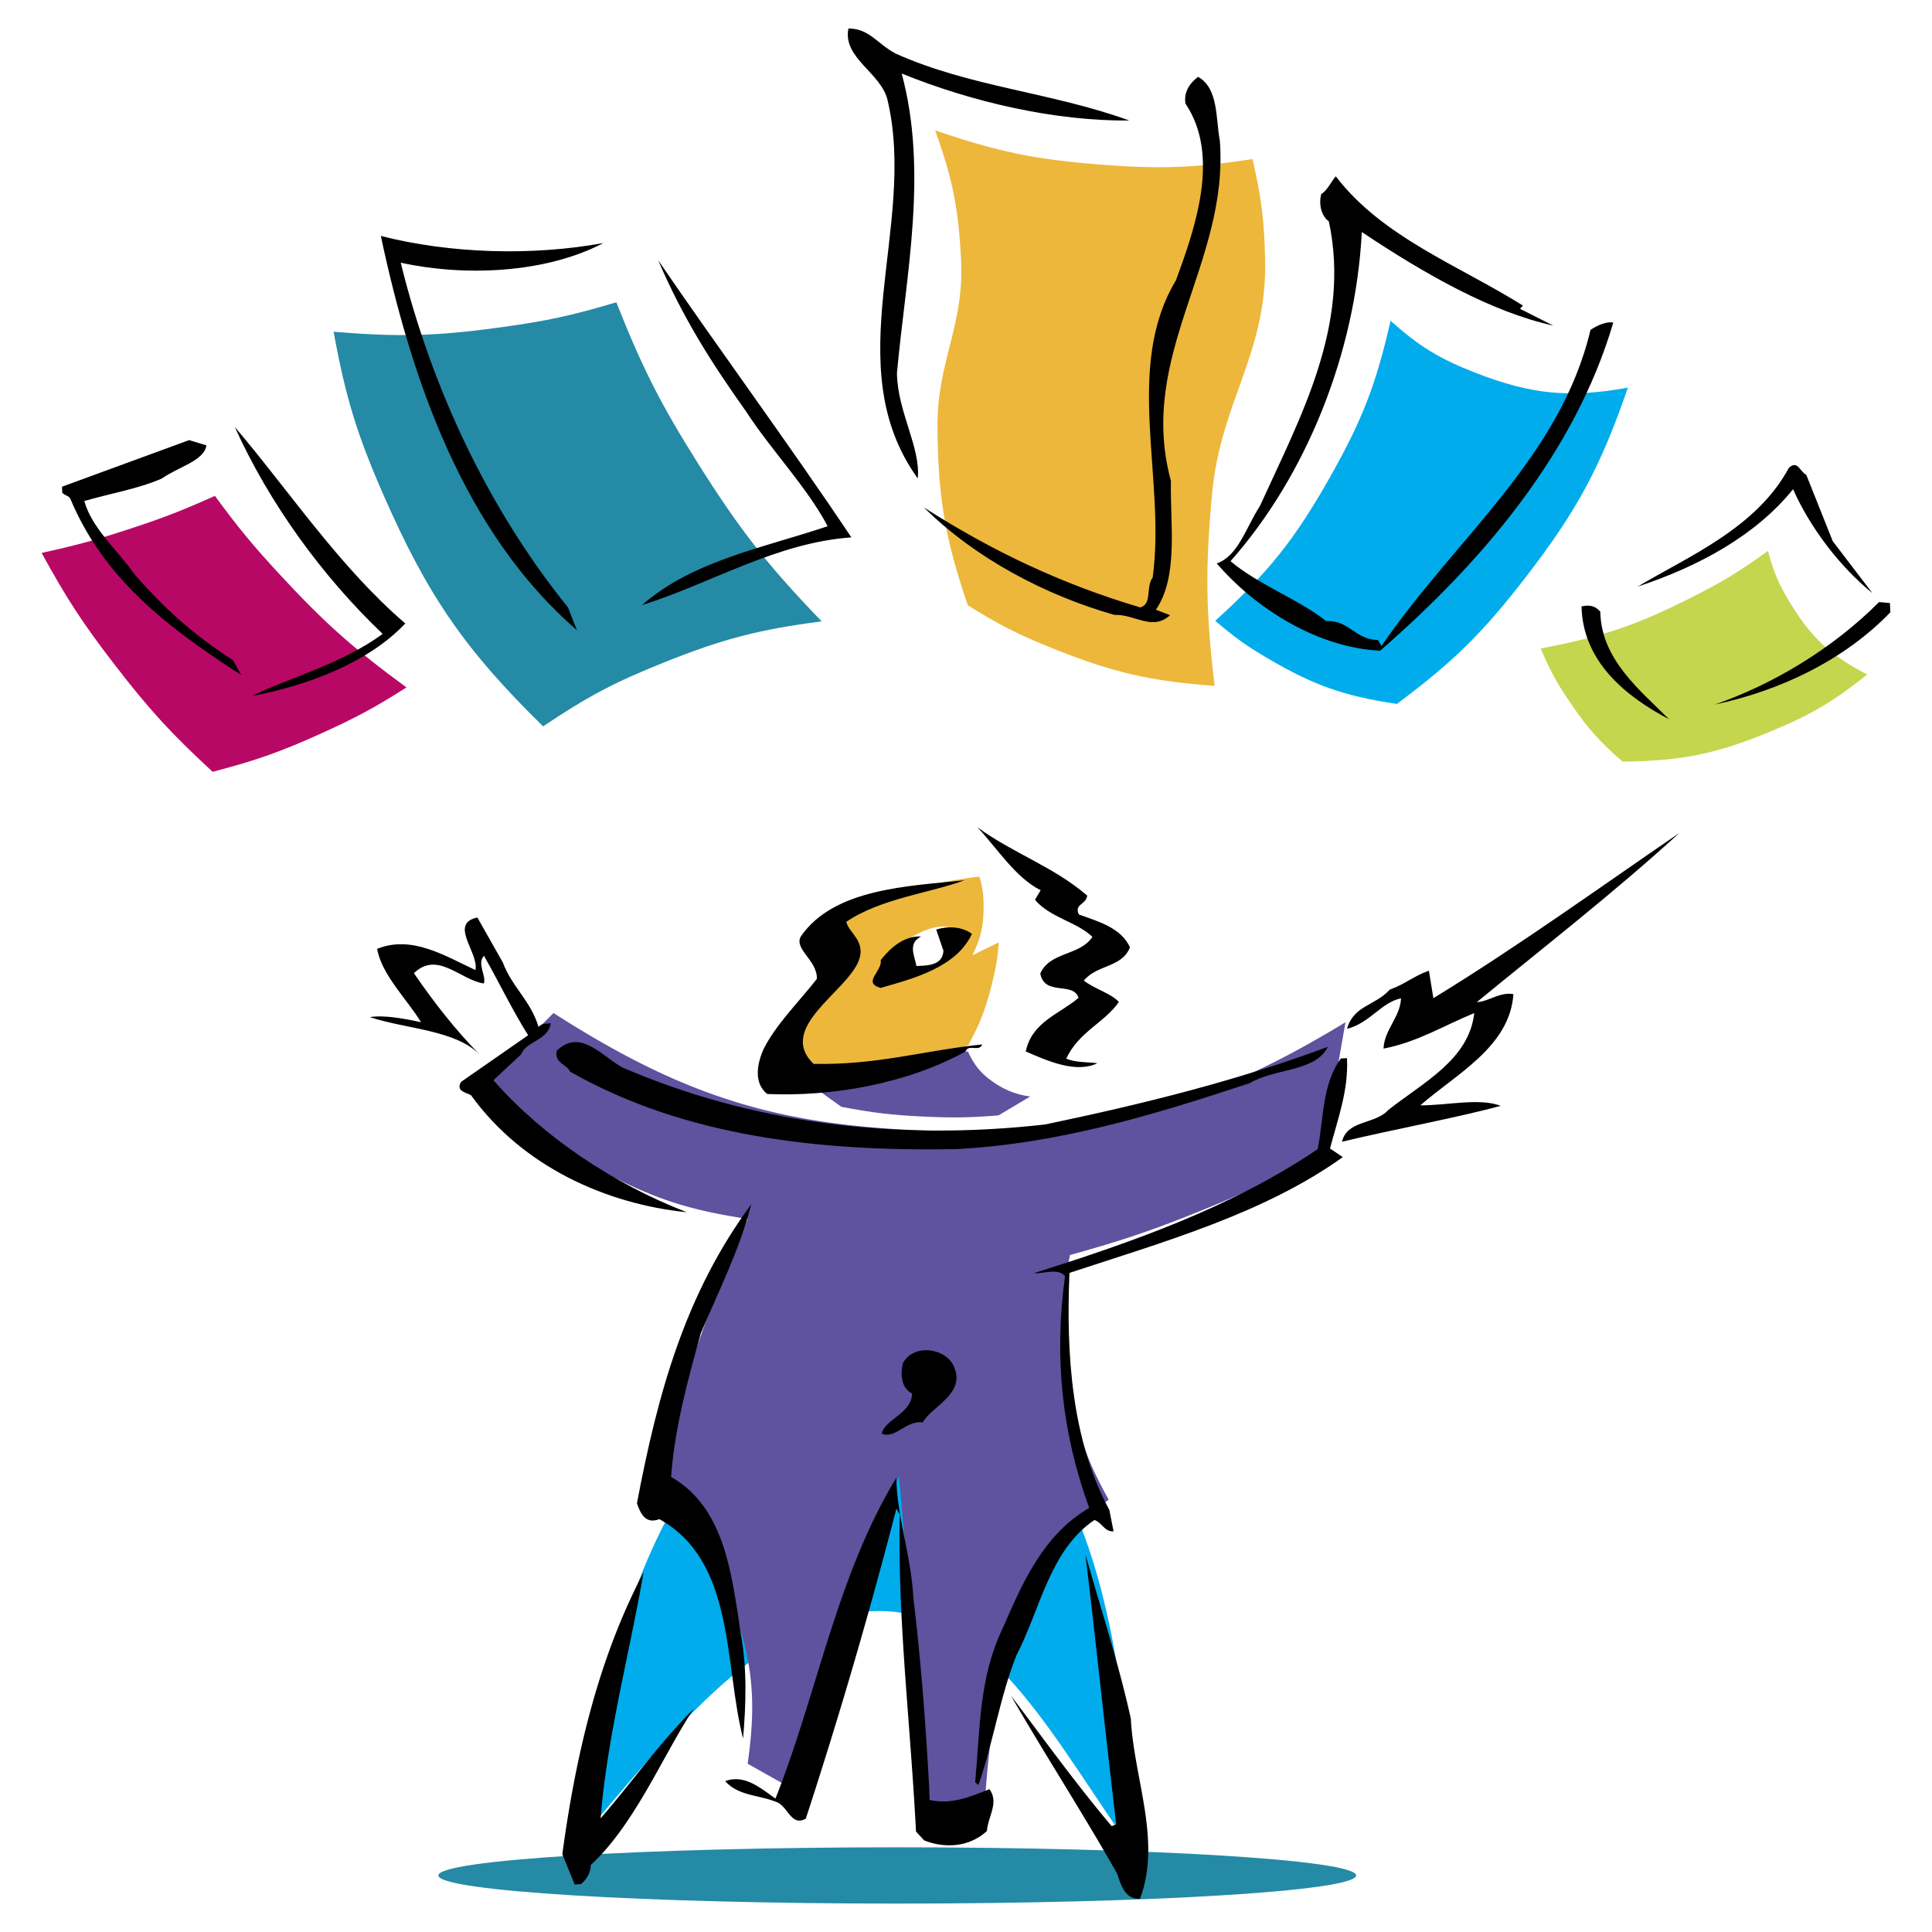 <svg xmlns="http://www.w3.org/2000/svg" width="2500" height="2500" viewBox="0 0 192.756 192.756"><g fill-rule="evenodd" clip-rule="evenodd"><path fill="#fff" d="M0 0h192.756v192.756H0V0z"/><path d="M80.019 107.613l3.921 2.814c3.214.611 5.064.828 8.332.979 2.863.131 4.49.104 7.347-.123l7.598-4.525c-4.846-1.482-7.797-1.904-12.864-1.842-5.688.07-9.01.695-14.334 2.697z" fill="#5f529e"/><path d="M43.735 187.115c0-1.551 20.497-2.809 45.783-2.809 25.285 0 45.783 1.258 45.783 2.809 0 1.549-20.498 2.807-45.783 2.807-25.286 0-45.783-1.258-45.783-2.807z" fill="#258aa5"/><path d="M87.905 5.54c1.828 4.059 2.543 6.562 3.135 10.975 1.01 7.523-3.246 11.811-2.239 19.334.822 6.142 2.055 9.681 5.226 15.005-.378-4.146-.378-6.529 0-10.675.469-5.152 2.669-7.816 2.687-12.99.018-5.259-.617-8.379-2.687-13.214 4.774 1.888 7.667 2.616 12.766 3.211 5.727.668 9.104.566 14.781-.448.238-1.406.238-2.252 0-3.658-.207-1.207-.428-1.889-.973-2.986-7.053.603-11.148.451-18.139-.672C96.661 8.49 93.4 7.621 87.905 5.54zM159.57 32.639c-5.965-1.825-9.271-3.194-14.779-6.122-4.672-2.482-7.215-4.11-11.424-7.316.82 6.988.506 11.203-1.344 17.991-2.137 7.854-4.477 12.263-9.779 18.439l5.002 2.911c3.551-4.286 5.287-7 7.689-12.019 2.234-4.667 3.209-7.49 4.33-12.542 2.211 1.985 3.689 2.931 6.42 4.106 3.961 1.706 6.596 2.157 10.898 1.867a100.015 100.015 0 0 1 1.793-4.554c.452-1.082.716-1.691 1.194-2.761zM74.02 55.184c2.312-1.08 3.673-1.594 6.122-2.315a37.254 37.254 0 0 1 4.777-1.12c-4.822-5.714-7.338-9.141-11.347-15.453-3.326-5.237-5.044-8.309-7.764-13.885-4.791 2.001-7.804 2.676-12.989 2.911-4.982.226-7.914-.136-12.69-1.567.259 2.24.508 3.502 1.119 5.673.614 2.182 1.062 3.394 2.015 5.449 2.512-.391 3.925-.637 6.421-1.119 4.278-.827 6.681-1.37 10.899-2.463 1.818 3.964 2.921 6.169 5.001 10.003 3.022 5.57 4.886 8.637 8.436 13.886zM12.571 52.887c-.917-.561-1.397-.979-2.08-1.81-.835-1.016-1.206-1.722-1.568-2.986 2.716-.417 4.241-.764 6.869-1.567 4.065-1.243 6.315-2.216 10.003-4.33 2.471 4.686 4.14 7.223 7.464 11.347 2.689 3.335 4.366 5.112 7.541 7.988a12.814 12.814 0 0 1-2.091 1.792c-1.286.911-2.1 1.334-3.583 1.867a874.246 874.246 0 0 0-7.313-7.978 873.252 873.252 0 0 0-6.572-7.027c-1.468.714-2.329 1.062-3.882 1.567-1.826.594-2.891.846-4.788 1.137zM157.256 58.095c5.279-.052 8.52-1.001 12.99-3.807 3.889-2.439 5.879-4.482 8.213-8.436 1.154 2.764 1.953 4.279 3.582 6.793 1.869 2.886 3.107 4.425 5.525 6.869a24.918 24.918 0 0 1-2.539 2.463c-1.264 1.085-2.025 1.649-3.434 2.539-1.188-1.218-1.791-1.989-2.688-3.435-1.359-2.191-1.939-3.602-2.516-6.115-2.826 2.506-4.641 3.738-8.012 5.444-3.334 1.688-5.379 2.415-9.031 3.21a29.28 29.28 0 0 0-.748-2.314 29.362 29.362 0 0 0-1.342-3.211z" fill="#fff"/><path d="M97.717 87.457c-7.259.802-21.849 5.074-15.673 6.722 4.522 1.206-7.061 7.843-4.587 12.81 1.019 2.045 9.175 1.332 21.795-3.734.836-3.506.932-5.668.404-9.232-.39-2.642-.832-4.137-1.939-6.566z" fill="#ecb73b"/><path d="M93.635 79.297c-.547 1.551-.547 2.667 0 4.218.736 2.087 1.97 3.279 4.082 3.941.328 1.164.424 1.864.416 3.074-.012 1.914-.279 3.058-1.119 4.778l2.643-1.287c-.141 1.618-.293 2.531-.684 4.107-.652 2.625-1.229 4.088-2.54 6.455.72 1.727 1.515 2.664 3.099 3.658 3.715 2.334 8.646 1.189 10.955-2.539-1.957 1.375-4.957.521-5.896-1.678-1.164-2.723 3.475-6.48 5.896-4.777l-4.777-2.262 5.639-2.797c-.643-1.16-1.182-1.767-2.26-2.54-1.242-.89-2.141-1.233-3.66-1.399l.84-1.678c-2.031-1.107-3.148-1.792-5.057-3.1-3.146-2.151-4.834-3.527-7.577-6.174zM133.889 102.59c1.303-1.52 2.164-2.299 3.809-3.436 1.287-.891 2.072-1.324 3.51-1.939l-1.57 4.549c1.461-.656 2.328-.957 3.883-1.342 2.277-.564 3.631-.717 5.977-.672-1.428 2.49-2.422 3.822-4.406 5.896-4.137 4.328-7.34 6.307-13.064 8.064l1.861-11.12zM53.908 102.65a82.466 82.466 0 0 0-2.617-5.1 83.136 83.136 0 0 0-3.307-5.557l.874 5.279c-1.389-.951-2.289-1.374-3.908-1.834-1.987-.566-3.231-.664-5.283-.414 1.17 2.27 2 3.495 3.677 5.42 2.153 2.475 3.627 3.719 6.43 5.422l4.134-3.216z" fill="#fff"/><path d="M57.753 183.725c2.377-21.188 10.753-50.262 32.994-47.176 20.954 2.906 21.337 35.844 22.987 49.127-8.504-11.807-14.633-24.939-25.988-24.939-11.151-.001-20.437 11.656-29.993 22.988z" fill="#00acec"/><path d="M55.224 101.07c13.131 8.414 22.632 11.338 38.222 11.76 16.455.447 26.73-2.283 40.794-10.842l-2.316 13.158c-4.275 2.281-6.762 3.451-11.246 5.293-5.311 2.182-8.395 3.238-13.928 4.777-1.115 5.74-1.053 9.295.258 14.994.879 3.83 1.699 5.971 3.602 9.408-3.783 2.922-6.66 5.199-8.127 9.176-2.719 7.363-3.617 12.398-4.26 21.439l-5.292.771a1780.908 1780.908 0 0 1-1.69-16.906c-.628-6.549-.968-10.242-1.543-16.795-2.343 5.273-3.513 8.328-5.292 13.818-2.212 6.822-3.213 10.773-4.521 17.824l-5.292-2.977c.963-6.678.451-10.918-2.072-17.176-1.917-4.754-3.618-7.338-7.227-10.977a170.757 170.757 0 0 1 2.83-9.299c2.22-6.699 3.648-10.434 6.469-16.904-5.921-.896-9.288-2-14.591-4.777-5.071-2.658-7.773-4.676-11.761-8.785l6.983-6.98z" fill="#5f529e"/><path d="M92.916 96.506c-1.847 1.109-3.757 1.322-4.268.473-.51-.848.574-2.435 2.421-3.545s3.757-1.322 4.267-.473c.511.849-.573 2.436-2.42 3.545z" fill="#fff"/><path d="M21.443 49.474c2.31 3.152 3.719 4.864 6.37 7.735 4.519 4.895 7.368 7.438 12.741 11.376-3.15 2-5.019 3.01-8.418 4.55-4.116 1.865-6.549 2.726-10.92 3.868-4.154-3.833-6.334-6.215-9.783-10.693-3.169-4.114-4.788-6.593-7.28-11.147 3.322-.725 5.183-1.228 8.418-2.275 3.527-1.144 5.489-1.898 8.872-3.414z" fill="#b80865"/><path d="M33.283 33.098c1.2 6.562 2.328 10.246 5.008 16.354 4.383 9.99 8.104 15.38 15.895 23.017 4.423-2.975 7.134-4.407 12.083-6.386 5.879-2.351 9.432-3.275 15.711-4.088-5.403-5.604-8.163-9.125-12.312-15.712-3.758-5.966-5.584-9.567-8.177-16.125-4.356 1.304-6.889 1.855-11.394 2.48-6.497.902-10.277 1.005-16.814.46z" fill="#258aa5"/><path d="M93.3 13.006c1.745 4.854 2.337 7.817 2.589 12.968.321 6.566-2.42 10.118-2.358 16.691.066 7.013.763 11.09 3.03 17.727 3.122 1.948 4.997 2.901 8.411 4.275 6.021 2.424 9.738 3.287 16.211 3.763-.885-7.401-.943-11.688-.26-19.111.854-9.274 5.48-13.974 5.299-23.285-.078-3.991-.359-6.269-1.256-10.159-5.871.887-9.297 1.009-15.217.543-6.53-.513-10.251-1.285-16.449-3.412z" fill="#ecb73b"/><path d="M161.883 75.985c5.914-.061 9.395-.773 14.855-3.042 3.996-1.661 6.172-2.946 9.555-5.646-3.666-1.886-5.592-3.683-7.729-7.208-1.125-1.857-1.621-3.025-2.174-5.125-2.797 2.021-4.477 3.045-7.555 4.604-5.555 2.813-9 3.981-15.119 5.125.912 2.166 1.553 3.352 2.867 5.299 1.747 2.586 2.948 3.944 5.3 5.993z" fill="#c4d64e"/><path d="M138.736 32.008c-1.451 6.359-2.83 9.917-6.041 15.595-3.52 6.228-6.152 9.522-11.447 14.333 1.891 1.628 3.049 2.46 5.199 3.726 4.604 2.713 7.633 3.784 12.92 4.567 5.641-4.205 8.562-7.081 12.861-12.651 5.113-6.63 7.459-10.983 10.186-18.9-5.852 1.049-9.633.682-15.174-1.472-3.623-1.409-5.599-2.616-8.504-5.198z" fill="#00acec"/><path d="M89.399 5.363c7.404 3.315 15.433 3.828 23.275 6.66-7.385.07-15.639-1.817-22.712-4.688 2.659 9.869.415 20.143-.473 29.885.043 3.846 2.381 7.42 2.077 10.514-8.119-11.282-.051-25.086-3.006-37.71-.602-2.74-4.526-4.232-3.908-7.189 2.158.043 2.85 1.547 4.747 2.528zM121.703 14.023c.936 12.266-8.297 21.358-4.881 33.958-.096 4.16.793 9.502-1.498 12.852l1.412.543c-1.764 1.629-3.547-.126-5.541-.024-6.873-1.958-13.832-5.604-19.02-10.726 6.684 4.276 13.627 7.615 21.598 9.978 1.211-.369.512-2.027 1.232-2.987 1.34-9.919-2.918-20.938 2.33-29.672 1.891-5.176 4.445-12.387.947-17.596-.209-1.066.359-2.019 1.248-2.68 2.06 1.127 1.757 4.221 2.173 6.354zM151.943 30.486l-.291.323 3.318 1.677c-6.227-1.375-12.887-5.19-19.102-9.336-.615 12.037-5.529 24.294-13.098 32.839 2.736 2.323 6.814 3.808 9.541 5.977 2.303-.118 2.867 1.854 5.176 1.89l.34.599c7.449-10.848 17.818-18.766 20.859-31.543.744-.5 1.648-.854 2.271-.732-3.801 12.97-13.092 23.912-23.262 32.743-6.172-.3-12.371-4.139-16.299-8.709 2.117-.724 2.898-3.534 4.322-5.762 4.014-8.825 9.084-18.012 6.861-28.364-.799-.575-1.016-1.795-.754-2.732.598-.339 1.012-1.283 1.447-1.768 4.624 6.074 12.312 8.913 18.671 12.898zM60.197 24.249c-5.846 3.07-13.991 3.333-20.217 1.958 3.107 12.617 8.802 24.639 16.689 34.395l.885 2.264C46.282 53.13 41.036 37.852 37.996 23.539c7.018 1.794 15.186 1.993 22.201.71zM84.94 53.614c-7.515.538-13.927 4.561-20.895 6.764 5.007-4.412 12.022-5.694 18.529-7.875-2.046-3.897-5.62-7.562-8.127-11.436-3.483-4.901-6.328-9.374-8.776-15.097 5.991 8.775 13.102 18.416 19.269 27.644zM40.435 62.201c-3.65 3.881-9.688 6.19-15.33 7.249 3.453-1.715 9.07-3.234 13.074-6.209-5.986-5.697-11.284-12.968-14.754-20.641 5.403 6.341 10.409 13.936 17.01 19.601zM20.594 44.437c-.229 1.551-2.814 2.145-4.449 3.306-2.409 1.047-5.157 1.495-7.735 2.243.755 2.732 3.33 4.909 4.99 7.287 3.105 3.536 5.849 6.012 9.828 8.579l.846 1.496c-7.321-4.705-13.729-9.61-17.062-17.598-.169-.3-.476-.284-.799-.575l-.031-.614 12.691-4.651 1.721.527zM182.854 53.994l3.959 5.185c-3.211-2.606-6.18-6.457-7.918-10.37-3.764 4.656-9.457 7.718-15.512 9.72 5.078-3.03 11.861-5.84 15.094-11.854.883-.815 1.098.405 1.729.681l2.648 6.638zM159.662 61.029c.09 4.767 3.939 7.802 6.861 10.731-4.271-2.245-8.605-5.717-8.734-11.251.76-.192 1.383-.071 1.873.52zM188.604 61.088c-4.531 4.695-10.838 7.789-17.537 9.209 5.746-1.988 11.723-5.525 16.408-10.229l1.082.099.047.921zM108.471 89.352c-.107.929-1.342.838-.828 1.889 1.883.673 4.225 1.323 5.094 3.28-.818 2.042-3.299 1.708-4.602 3.313 1.121.867 2.68 1.248 3.496 2.131-1.434 2.074-4.004 2.975-5.254 5.656.945.412 2.328.342 3.104.457-2.104 1.031-4.938-.209-7.141-1.174.617-2.957 3.35-3.713 5.268-5.35-.547-1.666-3.393-.135-3.818-2.422.965-2.204 3.914-1.739 5.201-3.652-1.461-1.465-4.256-1.937-5.732-3.709l.568-.952c-2.527-1.256-4.373-4.24-6.326-6.295 3.519 2.591 7.589 3.922 10.97 6.828zM147.34 99.984c1.229-.062 2.256-1.037 3.654-.801-.348 5.25-5.748 7.99-9.283 11.096 2.463.027 5.963-.768 8.006.051-4.098 1.133-10.959 2.408-15.824 3.58.504-2.18 3.299-1.707 4.609-3.16 3.551-2.799 8.055-5.029 8.586-9.674-3.016 1.232-5.699 2.908-9.053 3.541.059-1.85 1.684-3.164 1.744-5.014-1.98.408-3.105 2.467-5.387 3.045.65-2.342 2.809-2.299 4.266-3.912 1.51-.539 2.393-1.354 3.904-1.893l.447 2.748c8.508-5.207 16.523-11.004 24.555-16.495-6.619 6.035-13.429 11.309-20.224 16.888zM96.233 87.823c-3.322 1.247-8.373 1.813-11.794 4.144.208 1.066 1.944 1.901 1.271 3.783-1.071 3.134-8.275 6.733-4.548 10.392 6.318.139 11.014-1.334 16.833-1.939-.268.783-1.39-.082-1.658.701-5.838 3.223-13.313 4.529-19.792 4.244-1.444-1.156-.933-3.184-.381-4.443 1.256-2.527 3.603-4.803 5.335-7.045.059-1.851-2.307-2.961-1.602-4.229 3.294-4.787 10.671-5.011 16.336-5.608zM50.168 96.027c.893 2.416 2.813 3.857 3.561 6.436.292-.322.599-.338 1.212-.369-.221 1.705-2.523 1.822-2.921 3.074l-2.792 2.605c4.904 5.598 11.918 10.318 19.298 13.174-8.046-.82-16.395-4.549-21.53-11.674-.476-.285-1.559-.383-.992-1.336l6.688-4.65c-1.507-2.387-2.884-5.24-4.407-7.933-.729.806.256 1.988-.012 2.771-2.327-.342-4.633-3.303-6.979-1.027 2.161 3.121 4.136 5.637 6.572 8.129-2.436-2.492-7.364-2.549-10.966-3.75 1.374-.223 3.394.135 5.105.51-1.346-2.24-3.936-4.725-4.376-7.319 3.468-1.408 6.81.729 9.805 2.116.374-1.713-2.7-4.634.193-5.244l2.541 4.487z"/><path d="M96.968 93.172c-1.524 3.31-5.775 4.451-9.114 5.392-1.874-.521.221-1.705.012-2.772 1.012-1.283 2.339-2.428 4.035-2.361-1.35.685-.673 1.882-.465 2.948.921-.047 2.618.021 2.693-1.522l-.724-2.118c1.213-.37 2.602-.287 3.563.433zM62.094 106.5c12.75 5.504 27.006 7.393 42.158 5.693 9.746-2.037 19.17-4.367 28.232-7.754-1.256 2.527-5.279 2.117-7.818 3.633-9.385 3.096-18.932 6.047-29.37 6.58-13.533.23-26.999-1.236-38.414-7.732-.347-.752-1.583-.842-1.338-2.086 2.346-2.275 4.492.539 6.55 1.666zM134.389 105.572c.166 3.225-.922 6.051-1.693 9.016l1.275.857c-7.869 5.637-17.885 8.457-27.27 11.553-.352 8.176.242 16.766 3.98 23.654l.418 2.135c-.922.047-1.123-.867-1.906-1.135-4.463 3-5.395 8.896-7.775 13.48-1.639 4.086-2.324 8.738-3.801 12.971l-.322-.291c.492-5.412.387-10.486 2.754-15.379 1.928-4.408 3.988-9.285 8.621-11.986-2.688-7.404-3.533-14.902-2.414-23.117-.66-.891-2.318-.189-3.094-.305 9.846-3.119 19.676-6.547 28.305-12.375.611-3.109.438-6.486 2.309-9.047l.613-.031zM69.916 133.035c-1.3 4.686-2.599 9.369-2.962 14.312 5.392 3.111 6.037 9.697 6.957 15.652.641 3.508.515 7.055.227 10.455-1.92-7.443-.75-17.662-8.354-21.891-1.358.531-1.874-.521-2.236-1.58 2.06-10.879 4.782-20.869 11.404-29.828-1.154 4.525-3.252 8.634-5.036 12.88zM95.175 136.361c1.215 2.709-2.261 3.965-3.103 5.547-1.705-.221-2.685 1.676-4.098 1.133.237-1.398 2.976-2 3.028-4.004-1.106-.559-1.177-1.939-.925-3.031 1.127-2.057 4.389-1.455 5.098.355z"/><path d="M89.43 147.43c.043 3.846 1.475 7.775 1.687 11.92.798 6.578 1.297 13.324 1.651 20.232 2.18.506 4.137-.365 5.947-1.072.992 1.334-.166 2.777-.248 4.168-1.764 1.629-4.22 1.754-6.263.936l-.815-.881c-.558-10.9-1.851-21.146-1.617-31.625l-.338-.6a507.82 507.82 0 0 1-9.039 30.939c-1.496.846-1.759-1.295-3.011-1.693-1.728-.682-3.724-.58-5.031-2.051 1.964-.717 3.578.74 5.015 1.744 4.226-10.683 6.101-22.17 12.062-32.017zM59.922 181.416c3.343-3.865 5.489-7.053 9.292-10.941-3.142 4.777-5.875 11.537-10.284 15.609.04.768-.535 1.568-.98 1.898l-.614.031-1.232-3.016c1.34-9.92 3.617-19.58 8.105-28.121-1.427 8.233-3.628 16.349-4.287 24.54zM112.824 171.477c.307 5.988 3.084 12.156.918 17.961-1.535.08-1.92-1.439-2.283-2.498-3.383-5.984-7.059-11.646-10.605-17.775 3.469 4.594 6.451 8.752 10.057 13.031l.451-.178c-1.084-9.18-1.992-17.906-3.068-26.932 1.501 5.31 3.327 10.91 4.53 16.391z"/></g></svg>